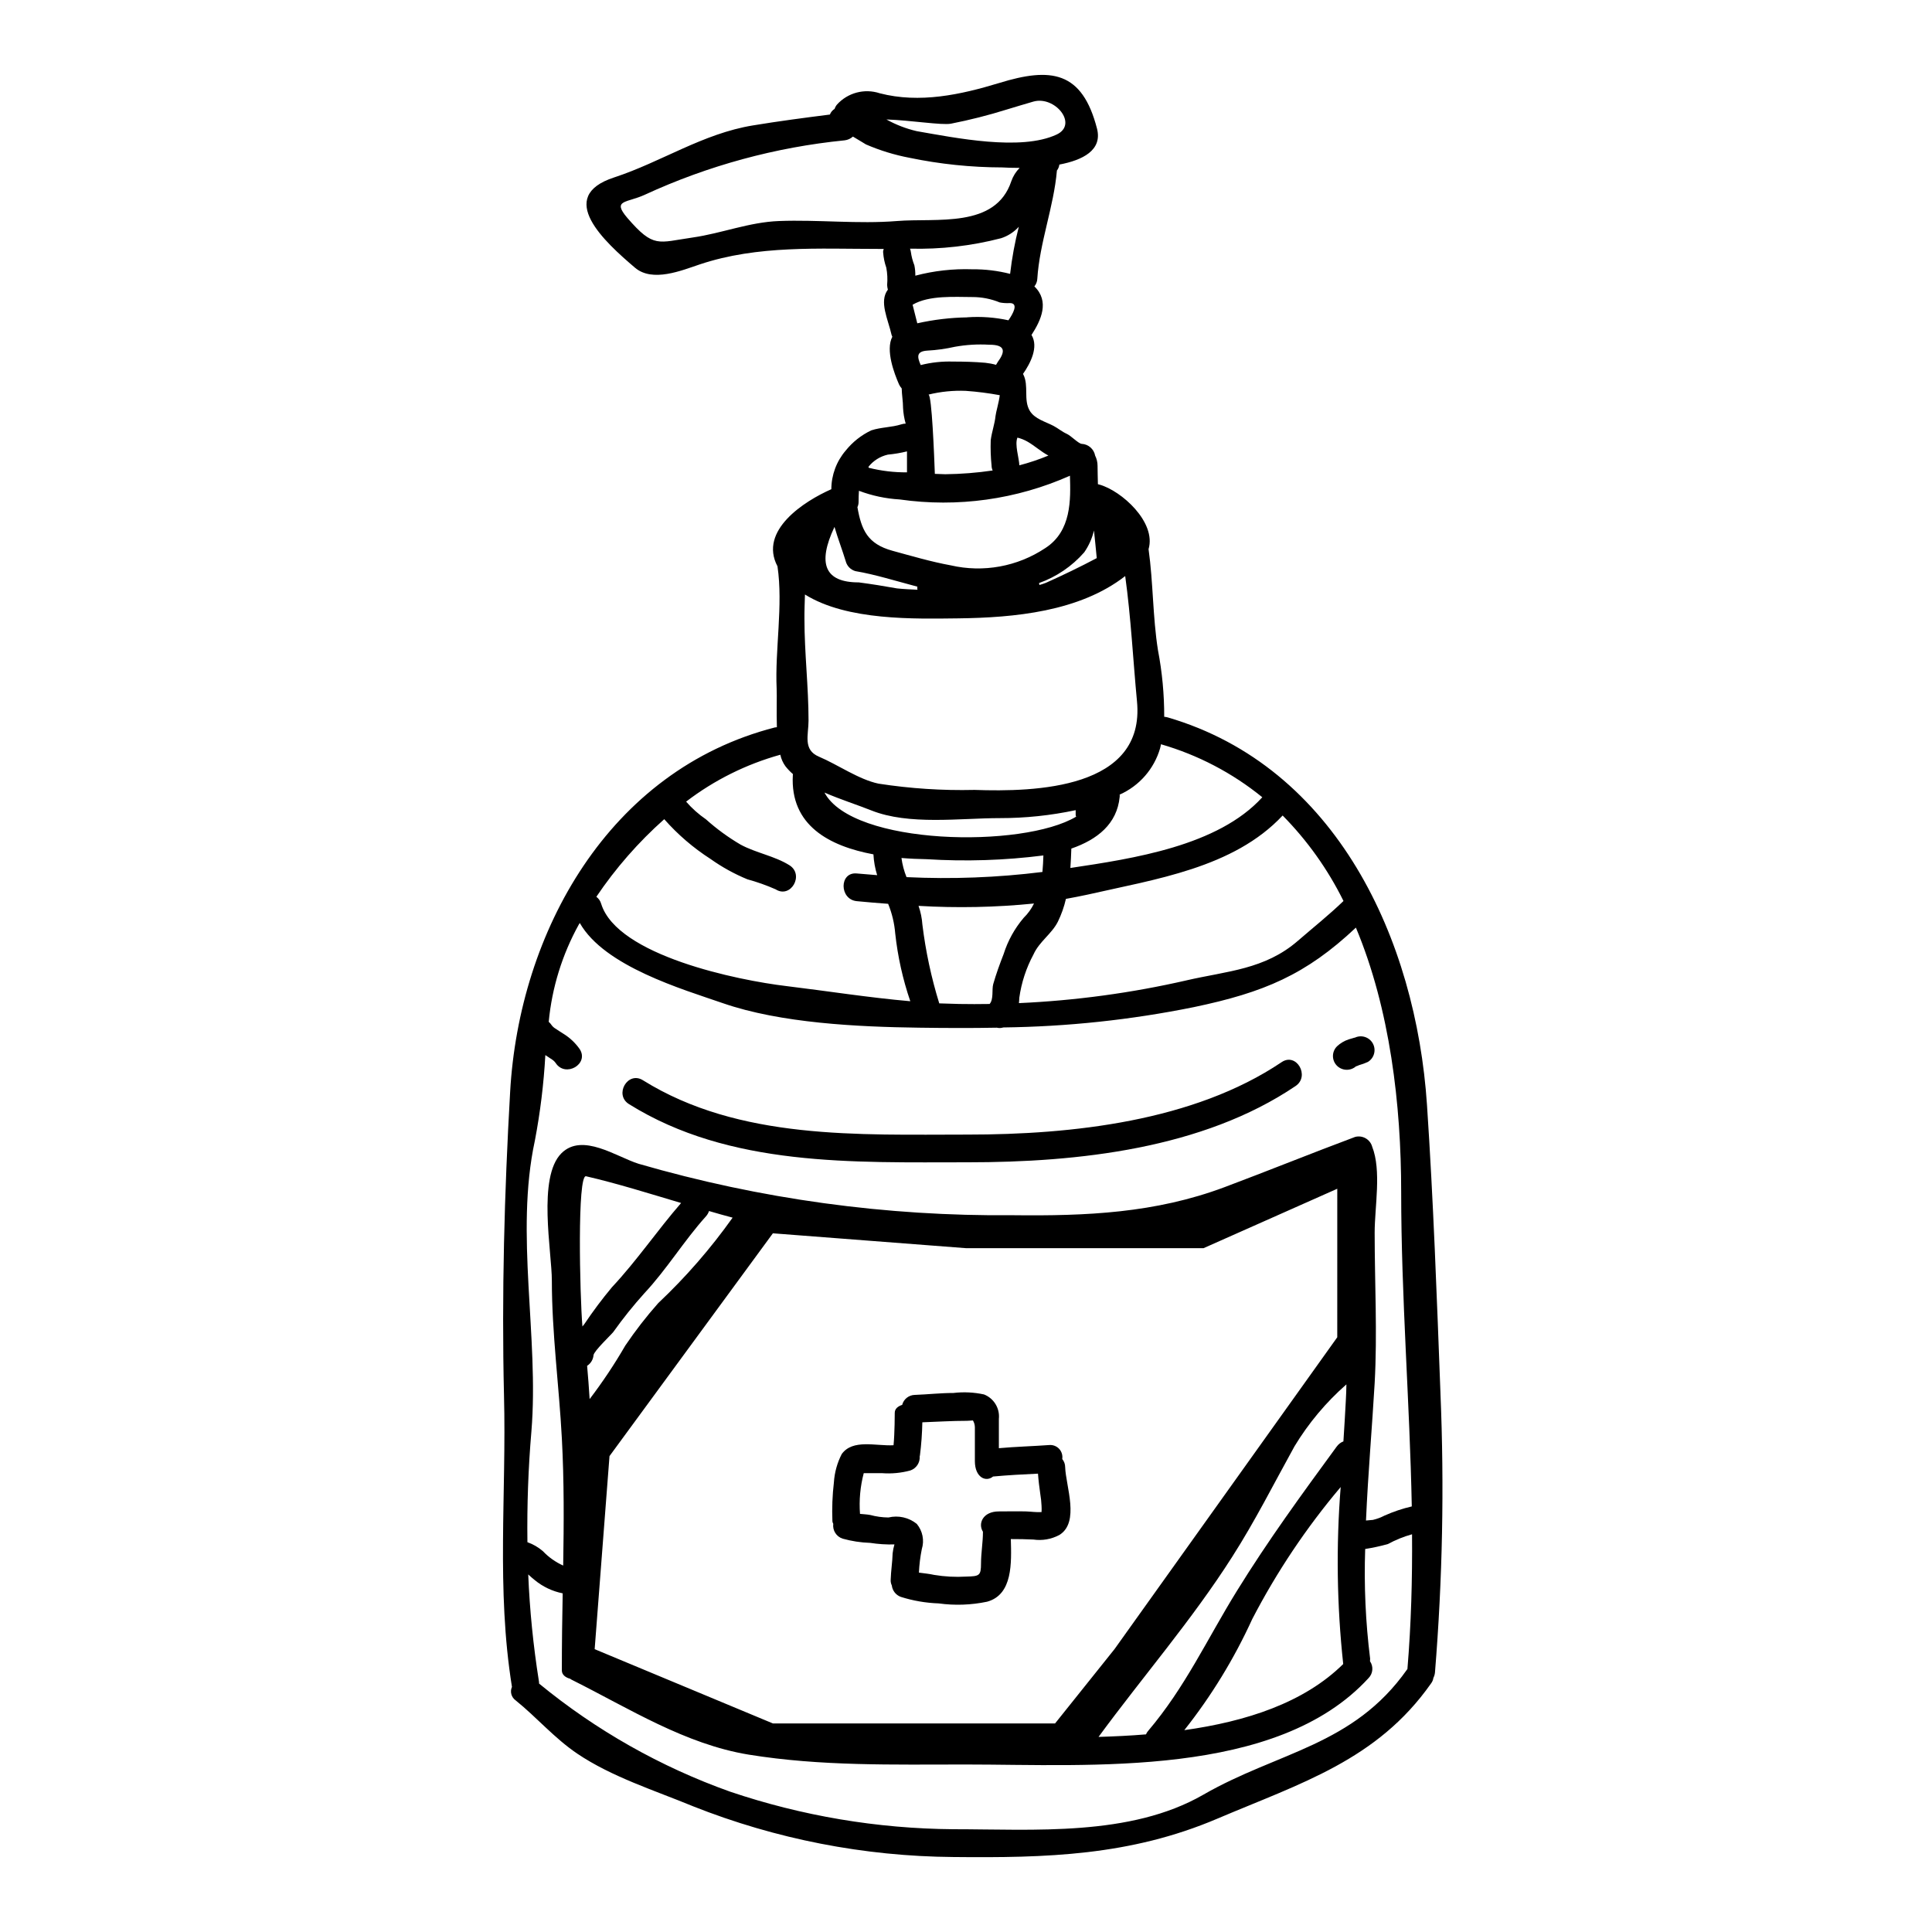 <?xml version="1.0" encoding="UTF-8"?>
<!-- Uploaded to: ICON Repo, www.iconrepo.com, Generator: ICON Repo Mixer Tools -->
<svg fill="#000000" width="800px" height="800px" version="1.1" viewBox="144 144 512 512" xmlns="http://www.w3.org/2000/svg">
 <g>
  <path d="m502.95 419.04c1.754-0.895 3.902-0.242 4.859 1.48 0.953 1.723 0.371 3.894-1.316 4.906-0.766 0.348-1.555 0.637-2.363 0.863-0.09 0.031-0.73 0.355-0.73 0.254-1.449 1.316-3.676 1.273-5.074-0.094-0.691-0.684-1.082-1.613-1.082-2.586 0-0.973 0.391-1.902 1.082-2.586 0.879-0.82 1.922-1.441 3.062-1.824 0.418-0.125 0.789-0.25 1.211-0.352 0.32-0.125 0.449-0.156 0.352-0.062z"/>
  <path d="m483.63 425.49c3.938-2.68 7.598 3.703 3.703 6.324-24.617 16.633-57.695 20.207-86.84 20.207-30.309 0-63.117 1.242-89.812-15.422-3.992-2.492-0.32-8.84 3.703-6.32 25.477 15.871 57.215 14.398 86.109 14.398 27.551 0 59.859-3.512 83.137-19.188z"/>
  <path d="m426.28 532.81c0.16 5.012 3.938 14.586-1.535 17.973l0.004-0.004c-2.109 1.133-4.527 1.559-6.894 1.215-1.629-0.094-4.027-0.125-5.973-0.125 0.156 6.195 0.574 14.719-6.297 16.602-4.219 0.883-8.559 1.035-12.828 0.449-3.406-0.121-6.777-0.699-10.027-1.727-1.309-0.473-2.234-1.648-2.391-3.035-0.238-0.488-0.34-1.031-0.293-1.574 0.066-2.301 0.449-4.598 0.512-6.93 0.086-0.801 0.246-1.59 0.48-2.363-2.148 0.055-4.293-0.082-6.418-0.41-2.473-0.082-4.926-0.457-7.312-1.121-1.668-0.539-2.715-2.195-2.484-3.934-0.125-0.203-0.203-0.434-0.227-0.672-0.137-3.441-0.008-6.887 0.395-10.309 0.168-2.621 0.875-5.176 2.078-7.508 2.938-4.055 9.055-2.074 13.727-2.332 0.32-3.223 0.32-8.59 0.32-8.59 0-1.082 0.863-1.754 1.969-2.106l-0.004 0.004c0.398-1.535 1.77-2.617 3.352-2.648 3.418-0.125 6.832-0.512 10.234-0.512 2.707-0.32 5.445-0.188 8.109 0.391 2.609 1.027 4.219 3.664 3.934 6.453v7.789c4.406-0.395 8.875-0.512 13.312-0.832 0.992-0.094 1.969 0.273 2.652 0.996 0.68 0.727 0.988 1.727 0.828 2.711 0.504 0.602 0.777 1.363 0.777 2.148zm-6.258 11.906c0.031-0.543 0.031-1.086 0-1.625-0.047-1.074-0.16-2.141-0.34-3.199-0.254-1.785-0.477-3.574-0.605-5.359-3.992 0.188-7.949 0.395-11.91 0.762-1.883 1.574-4.816 0.254-4.816-4.086v-9.055l-0.004 0.004c-0.02-0.609-0.195-1.203-0.512-1.723-0.574 0.031-1.242 0.098-1.598 0.098-3.961 0-7.871 0.254-11.809 0.395-0.055 2.934-0.266 5.867-0.637 8.781-0.004 0.078-0.027 0.156-0.066 0.223 0.133 1.68-0.895 3.231-2.492 3.766-2.449 0.664-4.996 0.902-7.531 0.703h-4.801c-0.926 3.516-1.262 7.164-0.992 10.793 0.895 0.094 1.789 0.125 2.68 0.289v-0.004c1.586 0.43 3.219 0.656 4.859 0.672 2.629-0.629 5.398-0.004 7.5 1.691 1.555 1.859 2.059 4.379 1.34 6.691-0.414 2.051-0.668 4.133-0.766 6.227 1.375 0.191 2.777 0.32 4.023 0.605 2.805 0.469 5.656 0.617 8.496 0.449 3.481-0.094 3.938-0.191 3.938-3.481 0-2.777 0.512-5.59 0.512-8.398-1.375-2.168-0.031-5.391 4.215-5.391 3.191 0 4.691-0.066 7.184 0 1.453 0.047 2.731 0.266 4.133 0.172z"/>
  <path d="m525.74 513.26c-0.957-25.352-1.883-51.168-3.574-76.465-2.91-43.742-23.945-89.59-68.711-102.68-0.301-0.082-0.613-0.137-0.926-0.16 0.016-5.926-0.539-11.84-1.656-17.656-1.41-8.906-1.242-17.879-2.492-26.766 2.106-7.121-7.152-15.484-13.027-17.113-0.129-0.047-0.258-0.082-0.395-0.102-0.031-1.754-0.094-3.414-0.094-4.879 0-0.934-0.219-1.852-0.637-2.684-0.32-1.75-1.805-3.047-3.578-3.129-0.895-0.094-2.777-2.137-3.992-2.68-1.211-0.543-2.297-1.469-3.449-2.074-2.109-1.117-4.981-1.824-6.297-3.992-1.754-2.91-0.191-6.609-1.723-9.645-0.039-0.035-0.07-0.078-0.094-0.125 1.969-2.809 4.215-7.152 2.266-10.344 2.551-3.938 4.852-8.906 0.762-12.871h0.004c0.453-0.551 0.719-1.23 0.766-1.945 0.605-9.676 4.375-19.125 5.203-28.766v0.004c0.355-0.457 0.578-1.004 0.645-1.574 6.191-1.18 11.414-3.797 9.992-9.48-3.938-15.328-12.203-16.379-25.957-12.133-10.188 3.098-21.043 5.461-31.641 2.715l-0.004-0.004c-4.027-1.324-8.461-0.152-11.312 2.992-0.285 0.336-0.5 0.727-0.637 1.148-0.57 0.348-1.012 0.875-1.246 1.504-6.801 0.863-13.57 1.754-20.367 2.875-13.316 2.168-24.266 9.672-36.777 13.777-15.777 5.117-2.492 17.145 5.492 23.941 4.66 3.961 12.418 0.703 17.203-0.895 15.332-5.117 31.516-4.086 47.445-4.086h1.277-0.004c-0.133 0.297-0.191 0.629-0.16 0.957 0.102 1.371 0.383 2.723 0.836 4.019 0.285 1.516 0.359 3.062 0.219 4.598 0.023 0.41 0.09 0.82 0.195 1.219-2.398 3.148 0.062 7.871 0.988 12.004 0.066 0.188 0.125 0.32 0.191 0.477-1.855 3.578 0.543 9.801 1.785 12.641 0.184 0.383 0.418 0.738 0.703 1.055 0.035 1.691 0.355 3.512 0.355 5.078h-0.004c0.07 1.438 0.305 2.863 0.703 4.246-0.391 0.004-0.781 0.07-1.152 0.191-2.617 0.832-5.363 0.734-7.977 1.598-2.633 1.254-4.949 3.086-6.773 5.359-2.441 2.852-3.789 6.481-3.801 10.234-7.148 3.148-19.312 10.922-14.27 20.438 1.531 10.344-0.703 22.156-0.223 32.406 0.094 2.074-0.062 6.129 0.062 10.234v-0.004c-0.184 0.004-0.367 0.023-0.543 0.062-44.082 11.332-67.75 54.273-70.145 96.547-1.531 26.766-2.266 53.574-1.629 80.488 0.672 26.016-2.07 51.273 2.109 77.227-0.574 1.277-0.156 2.777 0.988 3.578 5.586 4.504 10.234 9.992 16.316 14.109 9.133 6.164 20.469 9.738 30.699 13.953v0.004c21.949 8.695 45.316 13.254 68.926 13.441 24.68 0.254 46.871-0.32 69.984-10.156 22.219-9.445 42.363-15.516 56.637-35.816 0.34-0.438 0.562-0.953 0.641-1.5 0.223-0.441 0.363-0.918 0.414-1.406 2.004-24.613 2.492-49.324 1.457-73.996zm-25.699-130.49c-3.867 3.734-8.02 7.027-12.102 10.566-8.777 7.602-18.707 7.981-29.52 10.473v0.004c-14.586 3.336-29.445 5.352-44.391 6.023 0.031-0.449 0.098-0.895 0.098-1.406 0.559-4.023 1.832-7.918 3.762-11.492 1.535-3.418 4.852-5.461 6.449-8.66h0.004c0.945-1.934 1.664-3.969 2.141-6.066 1.883-0.352 3.797-0.699 5.68-1.117 17.883-4.086 38.727-7.055 51.754-20.977 6.551 6.641 11.996 14.289 16.125 22.652zm-70.848-22.348c-14.109 8.461-59.258 7.664-66.695-6.383 4.277 1.852 8.875 3.316 12.391 4.723 9.957 3.992 23.531 2.047 34.062 2.047 6.762 0.008 13.5-0.699 20.113-2.109v1.312-0.004c0.023 0.145 0.066 0.281 0.129 0.414zm-39.621 11.273c10.32 0.648 20.68 0.316 30.938-0.992-0.035 1.469-0.129 2.906-0.254 4.375-11.945 1.492-23.992 1.949-36.016 1.371-0.66-1.629-1.109-3.332-1.34-5.074 2.297 0.191 4.531 0.281 6.672 0.32zm28.445 11.746h0.004c-0.68 1.402-1.598 2.68-2.715 3.769-2.406 2.82-4.219 6.098-5.336 9.637-1.02 2.617-1.969 5.207-2.754 7.949-0.414 1.5 0.16 3.992-0.957 5.269-2.684 0.031-5.394 0.062-8.078 0-1.723-0.035-3.512-0.098-5.269-0.16-2.106-6.809-3.602-13.789-4.469-20.863-0.117-1.695-0.461-3.371-1.023-4.977 10.199 0.605 20.434 0.398 30.602-0.625zm33.426-41.152c0.098-0.352 0.16-0.699 0.223-1.055h0.004c9.801 2.832 18.934 7.609 26.852 14.047-11.75 12.93-34.289 16.25-50.859 18.742 0.129-1.754 0.191-3.484 0.254-5.141 6.926-2.398 12.098-6.547 12.805-13.664h-0.004c0.035-0.211 0.035-0.426 0-0.637 5.215-2.316 9.141-6.816 10.727-12.293zm-20.113-51.914c1.215-1.75 2.09-3.711 2.586-5.781 0.254 2.461 0.512 4.887 0.734 7.312-4.406 2.332-8.906 4.504-13.473 6.547-0.574 0.223-1.148 0.414-1.723 0.574-0.016-0.172-0.047-0.344-0.094-0.512 4.617-1.648 8.738-4.449 11.969-8.141zm-15.004-29.32c1.883 1.086 3.574 2.652 5.512 3.672-2.504 1.039-5.074 1.902-7.695 2.586-0.098-2.043-1.277-5.512-0.512-7.34 0.945 0.23 1.852 0.598 2.695 1.082zm-9.547 6.387c0.008 0.43 0.105 0.855 0.289 1.242-4.156 0.613-8.348 0.945-12.547 0.992 0 0-1.117-0.035-2.777-0.098-0.16-4.406-0.789-21.008-1.691-21.008l-0.004 0.004c3.238-0.797 6.57-1.129 9.902-0.992 3.019 0.215 6.023 0.598 9 1.148-0.223 1.887-1.02 4.504-1.117 5.461-0.219 2.172-0.988 4.215-1.273 6.418h-0.004c-0.082 2.273-0.012 4.551 0.223 6.812zm1.574-27.395c-0.156 0.223-0.289 0.445-0.395 0.637-0.93-0.262-1.879-0.441-2.84-0.543-2.844-0.25-5.652-0.32-8.492-0.32l-0.004 0.004c-2.902-0.098-5.805 0.211-8.621 0.922-0.926-2.106-1.242-3.637 1.723-3.828h0.004c2.469-0.133 4.926-0.473 7.34-1.02 2.984-0.535 6.023-0.719 9.051-0.543 4.586-0.02 4.238 1.957 2.227 4.672zm-8.016-11.941c-4.457 0.07-8.898 0.598-13.246 1.574-0.395-1.629-0.832-3.289-1.242-4.922 4.371-2.586 11.332-2.039 15.836-2.039h-0.004c2.496-0.004 4.969 0.484 7.277 1.434 0.883 0.168 1.785 0.219 2.684 0.164 2.426 0.031 0.73 2.938-0.395 4.566v-0.004c-3.582-0.781-7.258-1.047-10.918-0.793zm11.355-11.527c-3.273-0.836-6.641-1.246-10.02-1.215-5.09-0.176-10.18 0.395-15.102 1.695 0.02-0.926-0.066-1.852-0.254-2.758-0.449-1.141-0.762-2.328-0.93-3.543-0.039-0.293-0.113-0.582-0.223-0.859 8.133 0.207 16.258-0.723 24.137-2.769 1.801-0.582 3.418-1.629 4.695-3.031-1.051 4.102-1.82 8.273-2.305 12.48zm-32.723-40.918c6.449 0.223 14.688 1.574 17.02 1.117v0.004c4.981-0.977 9.902-2.223 14.746-3.738 2.363-0.699 4.695-1.438 7.059-2.106 5.746-1.691 12.035 6.004 6.227 8.715-9.48 4.441-26.914 0.863-37.07-0.895-2.789-0.648-5.473-1.68-7.981-3.066zm2.754 26.914c-10.344 0.832-20.91-0.395-31.258 0-7.914 0.289-15.164 3.254-22.922 4.371-9.195 1.312-10.281 2.91-17.27-5.172-4.215-4.918-0.129-3.938 4.66-6.191v0.004c16.719-7.707 34.609-12.574 52.926-14.398 0.809-0.098 1.566-0.445 2.172-0.992 1.375 0.789 3.102 1.887 3.449 2.074h-0.004c3.703 1.602 7.566 2.789 11.531 3.543 8.086 1.684 16.324 2.539 24.582 2.555 1.02 0.062 2.648 0.125 4.625 0.125-0.984 0.992-1.738 2.191-2.199 3.512-4.184 12.613-19.793 9.711-30.301 10.57zm-2.43 61.906c1.707-0.16 3.406-0.445 5.07-0.859v5.559-0.004c-3.422 0.031-6.832-0.379-10.148-1.215-0.004-0.09-0.023-0.176-0.062-0.254 1.293-1.633 3.109-2.769 5.141-3.227zm-7.758 12.516c0-1.02 0.031-1.969 0.094-2.938v0.004c3.457 1.309 7.094 2.082 10.789 2.297 15.336 2.191 30.977 0.012 45.129-6.289 0.191 6.32 0.449 14.684-6.543 19.188-7.359 4.898-16.414 6.551-25.031 4.566-5.234-0.957-10.312-2.461-15.453-3.863-6.641-1.82-8.238-5.555-9.293-11.555v-0.004c0.207-0.438 0.312-0.918 0.309-1.402zm-6.383 6.641c0.891 3.066 2.043 6.035 3 9.164h-0.004c0.344 1.242 1.312 2.211 2.551 2.555 5.144 0.863 10.73 2.617 16.414 4.117 0 0.129-0.031 0.254-0.031 0.418 0 0.16 0.062 0.254 0.062 0.395-1.785-0.094-3.606-0.156-5.43-0.352-3.348-0.605-6.738-1.148-10.121-1.594-8.969 0.016-11.078-4.902-6.445-14.703zm-7.824 17.914c11.207 6.992 29.125 6.445 40.707 6.32 14.684-0.191 32.023-1.754 44.156-11.207 1.527 10.98 2.102 22.477 3.125 33.203 2.234 23.223-26.914 24.039-43.129 23.465l-0.004 0.004c-8.484 0.195-16.969-0.363-25.352-1.66-5.234-1.086-10.824-5.047-15.805-7.152-4.309-1.82-2.754-5.781-2.754-9.543 0-9.004-1.086-17.914-1.086-26.98-0.02-2.109 0.074-4.281 0.137-6.449zm-37.297 59.539c3.578 4.066 7.707 7.613 12.266 10.543 3.039 2.16 6.316 3.969 9.766 5.391 2.559 0.699 5.055 1.586 7.481 2.652 3.992 2.551 7.664-3.801 3.703-6.356-3.961-2.488-8.844-3.254-12.988-5.492-3.269-1.918-6.34-4.16-9.164-6.691-1.945-1.336-3.715-2.914-5.266-4.695 7.449-5.703 15.926-9.922 24.965-12.43 0.23 1.094 0.688 2.125 1.34 3.031 0.602 0.766 1.273 1.473 2.012 2.109 0 0.062-0.035 0.125-0.035 0.223-0.762 13.441 9.773 18.871 21.359 21.039 0.098 1.871 0.43 3.723 0.988 5.512-1.785-0.129-3.57-0.293-5.391-0.449-4.691-0.449-4.66 6.894 0 7.34 2.754 0.254 5.512 0.512 8.301 0.703v0.004c1.027 2.512 1.66 5.164 1.879 7.871 0.664 6.109 2 12.125 3.992 17.941-11.02-0.957-22.043-2.711-32.887-4.023-12.641-1.5-44.789-8.016-49.035-21.805-0.207-0.742-0.656-1.395-1.277-1.855 5.113-7.578 11.156-14.488 17.992-20.562zm-34.285 85.215h-0.004c1.43-7.496 2.359-15.074 2.781-22.695 0.605 0.395 1.18 0.789 1.785 1.18v0.004c0.379 0.238 0.703 0.555 0.957 0.922 2.59 3.938 8.938 0.254 6.356-3.703-1.145-1.629-2.609-3.012-4.309-4.055-0.734-0.48-1.473-0.926-2.172-1.406v0.004c-0.387-0.242-0.723-0.555-0.988-0.926-0.203-0.312-0.453-0.59-0.734-0.832 0.855-9.055 3.574-17.836 7.981-25.797 0.094-0.125 0.156-0.254 0.254-0.395 6.543 11.523 27.266 17.559 37.863 21.23 15.352 5.328 35.816 6.297 52.043 6.512 7.023 0.098 13.855 0.129 20.625 0 0.562 0.141 1.148 0.117 1.695-0.062 16.965-0.211 33.875-2.012 50.508-5.387 18.582-3.894 29.691-8.586 42.941-21.07 9.055 21.613 12 46.965 12 70.062 0 27.871 2.269 55.586 2.812 83.328-2.477 0.574-4.894 1.387-7.219 2.426-0.977 0.512-2.019 0.898-3.098 1.148-0.637 0.062-1.211 0.094-1.82 0.16 0.543-12.422 1.629-24.84 2.297-36.395 0.734-13.191 0-26.664 0-39.91 0-6.766 1.855-16.441-0.668-22.793l0.004-0.004c-0.559-1.934-2.559-3.066-4.504-2.555-11.586 4.328-23.02 8.969-34.605 13.312-18.395 6.894-36.719 7.664-56.102 7.438h0.004c-33.551 0.316-66.969-4.273-99.188-13.629-5.844-1.824-14.91-8.336-20.469-2.777-6.383 6.383-2.523 26.082-2.523 33.777 0 13.855 1.922 27.965 2.652 41.793 0.605 11.363 0.539 22.348 0.352 33.68-2.031-0.91-3.863-2.211-5.394-3.828-1.207-1.035-2.59-1.836-4.086-2.363-0.125-9.805 0.223-19.637 1.055-29.344 2.066-25.039-4.414-52.371 0.914-77.051zm214.22 138.68c-10.406 10.277-25.703 15.227-42.117 17.523h0.004c7.168-9.051 13.215-18.934 18.004-29.434 6.488-12.5 14.348-24.238 23.438-34.996-1.238 15.621-1.012 31.324 0.672 46.906zm-1.723-57.633c-9.324 12.742-18.164 24.84-26.465 38.281-7.949 12.867-13.664 25.477-23.5 37.066h-0.004c-0.242 0.273-0.434 0.586-0.574 0.926-4.215 0.355-8.395 0.543-12.574 0.672 11.719-15.965 24.773-31 35.406-47.699 6.102-9.543 11.047-19.414 16.508-29.277h-0.004c3.723-6.156 8.367-11.703 13.777-16.445-0.031 1.473-0.062 2.941-0.16 4.41-0.188 3.512-0.395 7.086-0.633 10.699h-0.004c-0.715 0.27-1.332 0.75-1.77 1.379zm-196.95-24.219c0.121-1.117 4.66-5.394 5.234-6.133 2.547-3.578 5.297-7.012 8.238-10.277 5.973-6.383 10.5-13.918 16.312-20.367l-0.004-0.004c0.375-0.406 0.656-0.891 0.824-1.418 2.07 0.605 4.18 1.211 6.254 1.754v0.004c-5.812 8.188-12.422 15.781-19.73 22.668-3.148 3.551-6.059 7.309-8.715 11.238-2.844 4.922-6 9.652-9.445 14.172-0.191-3.062-0.414-6.035-0.668-8.809h-0.004c0.977-0.629 1.605-1.672 1.703-2.828zm-2.43-8.238c-0.191 0.219-0.352 0.414-0.512 0.637-0.699-8.395-1.406-40.355 0.961-39.812 8.426 1.949 16.793 4.598 25.191 7.086-6.32 7.277-11.688 15.227-18.293 22.285h-0.004c-2.621 3.137-5.07 6.41-7.344 9.805zm6.664 34.984 43.297-59.039 51.168 3.938 62.977-0.004 35.426-15.742-0.004 39.359-59.039 82.656-15.742 19.68h-74.785l-47.23-19.68zm211.46 56.422c-0.027 0.062-0.062 0.062-0.094 0.125-14.273 20.273-34.191 21.777-54.023 33.203-19.383 11.145-44.984 9.133-66.277 9.133-20.113-0.16-40.074-3.519-59.129-9.961-18.395-6.551-35.516-16.242-50.602-28.637 0.008-0.246-0.016-0.492-0.062-0.734-1.48-9.336-2.422-18.75-2.812-28.191 0.605 0.543 1.211 1.117 1.691 1.473 2.148 1.777 4.703 2.996 7.441 3.539-0.129 6.578-0.223 13.312-0.223 20.434 0 1.148 0.992 1.887 2.203 2.203 0.203 0.16 0.43 0.293 0.668 0.395 15.008 7.512 29.836 16.957 46.645 19.711 19.219 3.098 38.09 2.617 57.66 2.617 32.754 0 82.309 3.641 106.6-22.891 1.191-1.199 1.355-3.078 0.395-4.469 0.027-0.234 0.035-0.469 0.031-0.703-1.203-9.633-1.641-19.348-1.309-29.051 2.035-0.316 4.051-0.754 6.031-1.312 2.023-1.102 4.168-1.969 6.387-2.586 0.09 11.887-0.23 23.758-1.223 35.703z"/>
 </g>
</svg>